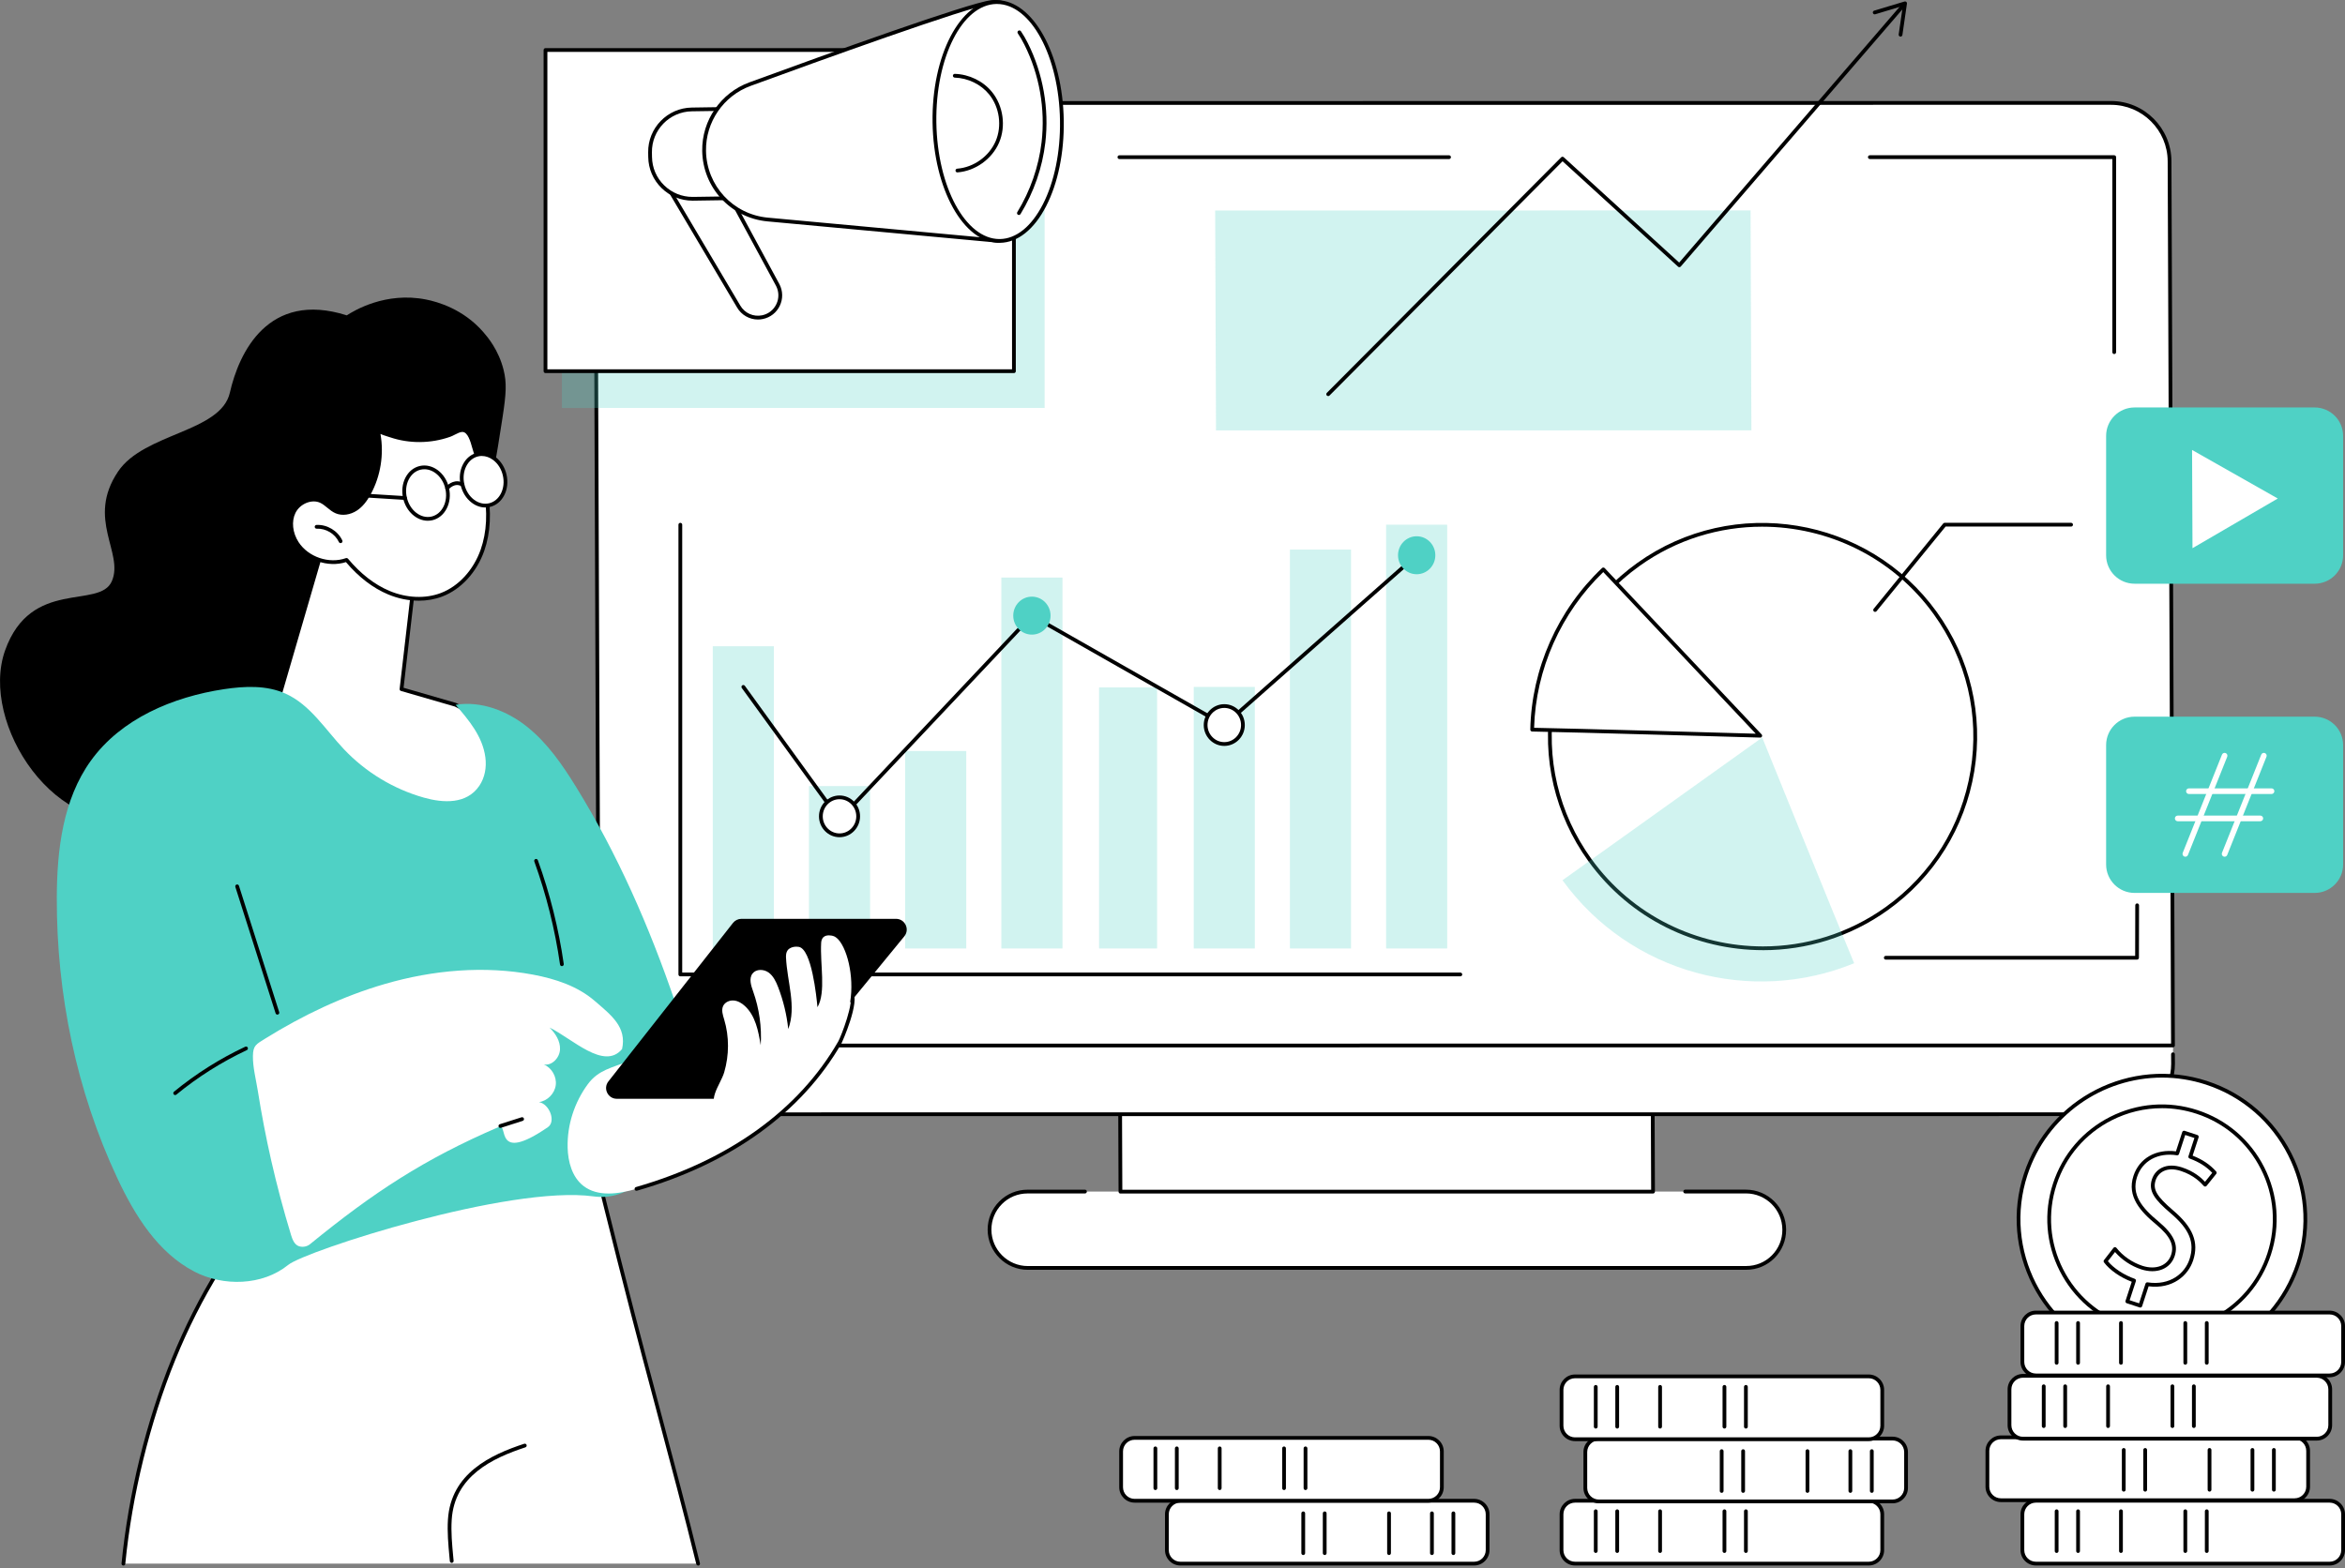 <svg fill="none" height="418" viewBox="0 0 625 418" width="625" xmlns="http://www.w3.org/2000/svg" xmlns:xlink="http://www.w3.org/1999/xlink"><rect x="0" y="0" width="625" height="418" fill="#808080" stroke="none"/><clipPath id="a"><path d="m0 0h625v417.335h-625z"/></clipPath><g clip-path="url(#a)"><path d="m284.155 317.652h-10.298c-5.613 0-10.143 4.554-10.123 10.177.021 5.618 4.59 10.178 10.198 10.178l191.488-.01c5.613 0 10.142-4.555 10.122-10.178-.02-5.618-4.589-10.177-10.197-10.177h-11.191l-170.004.01z" fill="#fff"/><path d="m273.937 338.508c-5.879 0-10.679-4.79-10.705-10.674-.01-2.854 1.089-5.538 3.1-7.559 2.007-2.012 4.68-3.125 7.524-3.125h15.314c.276 0 .502.225.502.501s-.226.502-.502.502h-15.314c-2.578 0-4.996 1.003-6.811 2.829-1.821 1.826-2.819 4.259-2.809 6.847.02 5.337 4.374 9.676 9.701 9.676l191.487-.01c2.579 0 4.996-1.003 6.812-2.829 1.821-1.826 2.819-4.259 2.809-6.847-.02-5.337-4.369-9.676-9.696-9.676h-16.207c-.276 0-.501-.226-.501-.502s.225-.501.501-.501h16.207c5.879 0 10.679 4.79 10.699 10.674.011 2.854-1.088 5.538-3.099 7.559-2.007 2.011-4.675 3.125-7.525 3.125z" fill="#000"/><path d="m440.42 276.966.16 40.706-141.954.005-.155-40.706z" fill="#fff"/><path d="m298.626 318.178c-.276 0-.502-.225-.502-.501l-.155-40.706c0-.135.05-.26.145-.356.096-.095.221-.145.356-.145h141.95c.275-.005.501.216.501.491l.156 40.706c0 .135-.05.26-.146.356-.095.095-.22.145-.356.145h-141.949zm.346-40.705.155 39.702h140.946l-.155-39.707h-140.946z" fill="#000"/><path d="m161.899 291.086c1.47 1.927 3.752 5.954 11.126 5.954l392.847-.02c7.374 0 13.328-6.004 13.303-13.407l-.02-4.916-419.553.02s-.983 8.056 2.297 12.364z" fill="#fff"/><path d="m173.025 297.542c-7.64 0-13.875-6.24-13.905-13.905 0-.275.221-.501.502-.501.276 0 .501.226.501.501.025 7.118 5.814 12.907 12.902 12.907l392.847-.02c3.421 0 6.636-1.335 9.054-3.762 2.428-2.438 3.762-5.689 3.747-9.145l-.02-2.568c0-.276.22-.502.496-.507.276 0 .502.221.502.497l.02 2.573c.015 3.727-1.42 7.228-4.038 9.857-2.603 2.613-6.074 4.053-9.761 4.053z" fill="#000"/><path d="m579.154 278.702-419.552.02-.913-235.719c-.036-8.588 6.887-15.545 15.459-15.545l388.513-.02c8.573 0 15.55 6.957 15.58 15.545z" fill="#fff"/><path d="m159.596 279.223c-.276 0-.501-.225-.501-.501l-.913-235.719c-.015-4.289 1.635-8.327 4.66-11.356 3.014-3.025 7.027-4.69 11.306-4.695l388.513-.02c8.833 0 16.046 7.198 16.082 16.046l.912 235.72c0 .135-.05.261-.145.356s-.221.145-.356.145l-419.553.02zm403.065-251.284-388.513.02c-4.008 0-7.77 1.56-10.594 4.399-2.829 2.844-4.379 6.621-4.364 10.644l.908 235.217 418.549-.02-.908-235.213c-.03-8.296-6.796-15.043-15.078-15.043z" fill="#000"/><path d="m563.494 94.382c-.276 0-.502-.226-.502-.502v-51.485h-64.637c-.276 0-.501-.226-.501-.502s.225-.502.501-.502h65.139c.275 0 .501.226.501.502v51.986c0 .276-.226.502-.501.502z" fill="#000"/><path d="m386.206 42.401h-87.856c-.276 0-.501-.226-.501-.502 0-.276.225-.502.501-.502h87.856c.276 0 .502.226.502.502 0 .276-.226.502-.502.502z" fill="#000"/><path d="m173.019 59.455c-.276 0-.501-.226-.501-.502v-17.055c0-.276.225-.502.501-.502h37.42c.276 0 .502.226.502.502 0 .276-.226.502-.502.502h-36.918v16.553c0 .276-.226.502-.502.502z" fill="#000"/><path d="m466.793 114.722-142.696.01-.226-58.617 142.697-.01z" fill="#4fd1c5" fill-opacity=".26"/><path d="m353.992 105.583c-.125 0-.256-.05-.356-.145-.196-.196-.196-.512 0-.708l62.455-62.796c.19-.191.496-.196.692-.015l30.758 28.08 59.375-68.911c.181-.211.497-.236.708-.05.21.181.235.497.055.707l-59.711 69.302c-.09.1-.216.166-.351.175-.136.01-.266-.04-.366-.13l-30.789-28.105-62.114 62.455c-.1.1-.225.15-.356.15z" fill="#000"/><path d="m506.47 9.751c-.276-.04-.462-.296-.426-.567l1.103-7.594-7.348 2.212c-.266.08-.547-.07-.627-.336-.081-.266.075-.547.336-.627l8.101-2.438c.165-.05.341-.01.471.1s.196.281.171.451l-1.214 8.377c-.015.095-.055.186-.116.256-.11.125-.276.196-.451.171z" fill="#000"/><path d="m278.421 23.134h-128.661v85.624h128.661z" fill="#4fd1c5" fill-opacity=".26"/><path d="m270.235 13.332h-124.849v85.624h124.849z" fill="#fff"/><path d="m270.235 99.453h-124.85c-.275 0-.501-.226-.501-.502v-85.619c0-.276.226-.502.501-.502h124.85c.276 0 .502.226.502.502v85.624c0 .276-.226.502-.502.502zm-124.348-1.003h123.846v-84.616h-123.846v84.621z" fill="#000"/><path d="m196.871 81.706-19.508-32.9c-1.896-3.28-.281-7.474 3.331-8.638l1.444-.467c2.774-.893 5.784.356 7.108 2.949l18.063 33.362c1.786 3.491-.236 7.725-4.078 8.527-2.513.527-5.076-.622-6.36-2.844z" fill="#fff"/><path d="m202.012 85.178c-2.268 0-4.404-1.199-5.573-3.22l-19.508-32.895c-.983-1.7-1.143-3.722-.436-5.548.702-1.826 2.177-3.22 4.043-3.817l1.445-.467c3.019-.968 6.265.376 7.709 3.2l18.058 33.352c.928 1.816.958 3.897.085 5.728-.872 1.831-2.513 3.115-4.499 3.531-.442.09-.888.136-1.324.136zm-18.043-45.26c-.557 0-1.124.085-1.675.266l-1.445.467c-1.575.507-2.819 1.68-3.416 3.225s-.461 3.25.366 4.68l19.503 32.895c1.178 2.037 3.516 3.085 5.823 2.603 1.676-.351 3.06-1.435 3.797-2.98.738-1.545.713-3.305-.065-4.83l-18.058-33.352c-.958-1.871-2.844-2.975-4.835-2.975z" fill="#000"/><path d="m184.382 29.181 9.278-.138.354 23.819-9.279.138c-6.234.092-11.37-4.893-11.462-11.127l-.019-1.229c-.092-6.234 4.894-11.37 11.128-11.462z" fill="#fff"/><path d="m184.561 53.491c-3.085 0-5.994-1.179-8.211-3.331-2.262-2.197-3.532-5.136-3.577-8.287l-.02-1.229c-.095-6.506 5.117-11.873 11.617-11.973l9.28-.14c.256-.01.507.216.507.492l.356 23.816c0 .276-.216.507-.497.512l-9.279.141c-.061 0-.121 0-.181 0zm8.603-23.947-8.779.13c-5.949.09-10.719 5.001-10.629 10.955l.021 1.229c.04 2.884 1.203 5.578 3.275 7.584 2.032 1.971 4.69 3.05 7.514 3.05h.166l8.778-.131-.341-22.813z" fill="#000"/><path d="m274.484 10.463s-2.102-10.9-10.333-9.897c-6.009.732-44.111 14.486-64.246 21.855-7.449 2.729-12.354 9.867-12.239 17.797.141 9.53 7.444 17.421 16.939 18.299l61.286 5.663s6.476-.908 9.426-10.9c2.949-9.997-.833-42.817-.833-42.817z" fill="#fff"/><path d="m265.886 64.682s-.03 0-.045 0l-61.286-5.663c-9.771-.903-17.245-8.984-17.396-18.79-.12-8.136 4.931-15.48 12.571-18.273 21.473-7.86 58.381-21.153 64.36-21.885 8.583-1.053 10.865 10.183 10.885 10.298 0 .01 0 .025.005.04.156 1.344 3.757 33.036.813 43.018-3.005 10.188-9.561 11.221-9.837 11.256-.025 0-.045 0-.07 0zm-.682-63.679c-.321 0-.652.02-.993.06-6.1.747-46.885 15.515-64.135 21.83-7.238 2.648-12.024 9.611-11.908 17.32.14 9.295 7.223 16.954 16.482 17.807l61.221 5.658c.642-.115 6.255-1.364 8.964-10.539 2.854-9.686-.737-41.643-.848-42.601-.12-.607-2.016-9.536-8.778-9.536z" fill="#000"/><path d="m266.504 64.24c9.376-.139 16.766-14.504 16.505-32.085s-8.073-31.721-17.45-31.581c-9.376.139-16.766 14.504-16.505 32.085s8.074 31.721 17.45 31.581z" fill="#fff"/><path d="m266.373 64.727c-9.576 0-17.556-14.336-17.822-32.078-.266-17.827 7.363-32.449 16.999-32.594h.146c9.575 0 17.556 14.336 17.822 32.078.125 8.582-1.54 16.688-4.695 22.823-3.206 6.235-7.58 9.706-12.305 9.776-.045 0-.095 0-.145 0zm-.672-63.669c-.046 0-.086 0-.131 0-9.084.135-16.267 14.301-16.011 31.576.256 17.195 7.785 31.09 16.814 31.09h.13c4.344-.065 8.402-3.341 11.432-9.229 3.08-5.989 4.705-13.925 4.579-22.346-.255-17.195-7.785-31.09-16.813-31.09z" fill="#000"/><path d="m255.167 45.962c-.261 0-.482-.201-.502-.462-.02-.276.186-.517.462-.537 4.389-.341 8.502-3.285 10.237-7.333 1.736-4.048 1.034-9.059-1.745-12.475-2.182-2.679-5.603-4.344-9.165-4.464-.275-.01-.491-.241-.486-.517.01-.276.251-.497.517-.487 3.842.125 7.549 1.931 9.906 4.83 3.01 3.697 3.767 9.124 1.891 13.503s-6.33 7.569-11.085 7.935c-.015 0-.025 0-.04 0z" fill="#000"/><path d="m271.559 57.313c-.09 0-.18-.025-.261-.075-.235-.145-.311-.451-.165-.687 3.471-5.673 5.708-12.124 6.476-18.66 1.033-8.818-.592-18.043-4.58-25.973-.562-1.124-1.154-2.142-1.756-3.025-.155-.231-.095-.542.131-.697.23-.155.541-.095.697.13.637.933 1.234 1.961 1.826 3.14 4.073 8.106 5.733 17.531 4.68 26.54-.783 6.676-3.07 13.272-6.616 19.066-.096.155-.261.241-.427.241z" fill="#000"/><path d="m389.221 260.273h-207.895c-.276 0-.502-.226-.502-.502v-119.893c0-.276.226-.502.502-.502s.501.226.501.502v119.392h207.394c.276 0 .502.225.502.501s-.226.502-.502.502z" fill="#000"/><g fill="#4fd1c5" fill-opacity=".26"><path d="m206.256 172.276h-16.287v80.563h16.287z"/><path d="m231.893 209.556h-16.288v43.288h16.288z"/><path d="m257.529 200.201h-16.287v52.638h16.287z"/><path d="m283.172 153.968h-16.287v98.871h16.287z"/><path d="m308.397 183.251h-15.464v69.593h15.464z"/><path d="m334.446 183.121h-16.287v69.723h16.287z"/><path d="m360.083 146.509h-16.287v106.33h16.287z"/><path d="m385.72 139.877h-16.287v112.962h16.287z"/></g><path d="m223.752 218.981s-.02 0-.03 0c-.151-.01-.286-.085-.377-.206l-25.637-35.363c-.16-.226-.11-.537.111-.702.225-.161.536-.11.702.11l25.281 34.872 50.858-53.923c.16-.17.411-.205.612-.09l50.963 28.988 51.008-45.029c.206-.181.527-.166.707.045.186.206.166.527-.045.707l-51.274 45.265c-.161.14-.396.165-.582.06l-50.933-28.973-51.003 54.078c-.095.101-.226.156-.366.156z" fill="#000"/><path d="m275.026 169.177c2.745 0 4.971-2.266 4.971-5.062 0-2.795-2.226-5.061-4.971-5.061-2.746 0-4.971 2.266-4.971 5.061 0 2.796 2.225 5.062 4.971 5.062z" fill="#4fd1c5"/><path d="m326.3 198.345c2.745 0 4.971-2.266 4.971-5.062 0-2.795-2.226-5.061-4.971-5.061s-4.971 2.266-4.971 5.061c0 2.796 2.226 5.062 4.971 5.062z" fill="#fff"/><path d="m326.3 198.846c-3.02 0-5.473-2.498-5.473-5.562 0-3.065 2.453-5.563 5.473-5.563 3.019 0 5.472 2.498 5.472 5.563 0 3.064-2.453 5.562-5.472 5.562zm0-10.127c-2.463 0-4.47 2.046-4.47 4.559 0 2.514 2.007 4.56 4.47 4.56s4.469-2.046 4.469-4.56c0-2.513-2.006-4.559-4.469-4.559z" fill="#000"/><path d="m377.579 153.08c2.746 0 4.971-2.266 4.971-5.061 0-2.796-2.225-5.061-4.971-5.061-2.745 0-4.971 2.265-4.971 5.061 0 2.795 2.226 5.061 4.971 5.061z" fill="#4fd1c5"/><path d="m223.752 222.682c2.746 0 4.971-2.266 4.971-5.061s-2.225-5.061-4.971-5.061c-2.745 0-4.971 2.266-4.971 5.061s2.226 5.061 4.971 5.061z" fill="#fff"/><path d="m223.752 223.184c-3.02 0-5.473-2.498-5.473-5.563 0-3.064 2.453-5.562 5.473-5.562 3.019 0 5.472 2.498 5.472 5.562 0 3.065-2.453 5.563-5.472 5.563zm0-10.127c-2.463 0-4.469 2.046-4.469 4.559s2.006 4.56 4.469 4.56 4.469-2.047 4.469-4.56-2.006-4.559-4.469-4.559z" fill="#000"/><path d="m616.915 108.623h-47.999c-4.188 0-7.584 3.395-7.584 7.584v31.817c0 4.188 3.396 7.584 7.584 7.584h47.999c4.189 0 7.584-3.396 7.584-7.584v-31.817c0-4.189-3.395-7.584-7.584-7.584z" fill="#4fd1c5"/><path d="m607.083 132.895-22.843-12.946.111 26.189z" fill="#fff"/><path d="m569.573 255.818h-66.964c-.276 0-.502-.225-.502-.501s.226-.502.502-.502h66.463l.03-13.478c0-.276.226-.502.501-.502.276 0 .502.226.502.502l-.03 13.98c0 .276-.226.501-.502.501z" fill="#000"/><path d="m616.915 191.051h-47.999c-4.188 0-7.584 3.396-7.584 7.585v31.816c0 4.189 3.396 7.585 7.584 7.585h47.999c4.189 0 7.584-3.396 7.584-7.585v-31.816c0-4.189-3.395-7.585-7.584-7.585z" fill="#4fd1c5"/><path d="m582.45 228.391c-.096 0-.186-.015-.281-.055-.386-.156-.572-.592-.422-.978l10.464-26.184c.155-.387.592-.572.978-.422.386.156.572.592.421.978l-10.463 26.184c-.115.296-.401.472-.697.472z" fill="#fff"/><path d="m592.914 228.391c-.096 0-.186-.015-.281-.055-.387-.156-.572-.592-.422-.978l10.464-26.184c.155-.387.592-.572.978-.422.386.156.572.592.421.978l-10.463 26.184c-.116.296-.401.472-.697.472z" fill="#fff"/><path d="m605.418 211.667h-22.02c-.416 0-.752-.336-.752-.752s.336-.752.752-.752h22.02c.417 0 .753.336.753.752s-.336.752-.753.752z" fill="#fff"/><path d="m602.434 218.926h-22.02c-.417 0-.753-.336-.753-.753 0-.416.336-.752.753-.752h22.02c.416 0 .752.336.752.752 0 .417-.336.753-.752.753z" fill="#fff"/><path d="m526.083 202.615c3.455-30.993-18.966-58.929-50.077-62.397-31.112-3.468-59.133 18.846-62.588 49.839-3.454 30.993 18.966 58.929 50.078 62.397 31.111 3.468 59.133-18.846 62.587-49.839z" fill="#fff"/><path d="m469.889 253.295c-17.822 0-35.398-8.251-46.564-23.746-8.909-12.364-12.455-27.438-9.992-42.451 2.468-15.018 10.659-28.175 23.069-37.043 25.607-18.304 61.401-12.43 79.8 13.097 8.909 12.364 12.455 27.438 9.992 42.451-2.468 15.018-10.659 28.175-23.069 37.043-10.062 7.193-21.699 10.654-33.236 10.654zm-.251-112.891c-11.336 0-22.768 3.396-32.654 10.468-12.189 8.713-20.24 21.64-22.663 36.392-2.423 14.747 1.064 29.555 9.817 41.698 10.97 15.224 28.24 23.33 45.746 23.335 11.336 0 22.768-3.396 32.654-10.468 12.189-8.713 20.24-21.64 22.663-36.392 2.423-14.747-1.063-29.554-9.816-41.698-10.971-15.224-28.241-23.335-45.747-23.335z" fill="#000"/><path d="m494.177 256.782c-27.292 11.19-59.701 2.748-77.734-22.126l53.231-38.052s20.32 50.211 24.503 60.178z" fill="#4fd1c5" fill-opacity=".26"/><path d="m408.357 194.508c.331-16.398 7.369-31.732 18.966-42.712 10.263 10.855 41.824 44.332 41.824 44.332s-50.677-1.46-60.79-1.62z" fill="#fff"/><path d="m469.147 196.629s-.01 0-.015 0c-.507-.015-50.788-1.459-60.78-1.62-.135 0-.261-.055-.351-.155-.09-.096-.145-.226-.14-.357.326-16.176 7.298-31.872 19.121-43.067.095-.091.231-.146.356-.136.135 0 .261.06.351.156 10.148 10.734 41.508 44 41.824 44.332.14.145.176.366.09.551-.08.181-.261.296-.456.296zm-60.273-2.613c10.092.18 51.45 1.359 59.079 1.575-4.996-5.297-31.125-33.016-40.645-43.088-11.286 10.87-17.983 25.943-18.434 41.508z" fill="#000"/><path d="m499.765 163.117c-.11 0-.226-.035-.316-.115-.216-.176-.246-.492-.07-.708l18.539-22.737c.095-.116.236-.186.391-.186h33.688c.276 0 .502.226.502.502s-.226.501-.502.501h-33.452l-18.389 22.552c-.1.121-.246.186-.391.186z" fill="#000"/><path d="m112.726 143.68c-11.542-4.354-15.947-2.895-17.883-.943-3.02 3.054-.617 7.92-.923 22.196-.211 9.811-.356 14.682-2.954 17.671-4.168 4.8-11.732 7.905-24.007 5.648-26.364-4.845-4.494 22.412-28.16 29.379-23.666 6.968-44.337-24.834-37.45-44.221 6.892-19.382 25.166-10.905 28.461-18.474 3.296-7.575-6.892-16.508 1.65-29.229 6.927-10.323 27.413-10.448 29.81-21.047 2.398-10.599 10.188-27.258 31.155-20.596 1.951-1.259 10.358-6.365 21.142-4.218 2.99.597 9.867 2.488 15.249 8.678 1.149 1.319 4.083 4.775 5.407 10.102.848 3.411.703 6.255-.271 12.561-1.825 11.827-2.733 17.741-4.685 20.851-1.419 2.268-5.843 8.442-16.537 11.628z" fill="#000"/><path d="m186.07 416.833-27.583-107.333-93.103 18.514c-21.133 27.313-29.509 60.589-32.479 88.819z" fill="#fff"/><path d="m186.065 417.335c-.225 0-.431-.155-.486-.381-2.96-12.184-6.997-27.338-10.895-41.989-2.347-8.814-4.565-17.135-6.446-24.429-2.217-8.597-4.83-18.795-7.418-29.248-.602-2.438-1.204-4.876-1.796-7.314-.095-.386-.166-.797-.246-1.229-.15-.827-.301-1.68-.607-2.337-.045-.1-.095-.206-.135-.286-.045.01-.096.02-.146.035-.095.02-.205.05-.341.075l-2.026.417c-4.956 1.018-9.912 2.021-14.873 3.024-9.565 1.927-19.292 3.858-28.702 5.724-10.092 2.001-20.525 4.073-30.778 6.144-4.956 1.004-9.917 2.012-14.868 3.03-1.309.271-2.413 2.092-3.296 3.556-.251.417-.492.813-.727 1.159-1.234 1.821-2.443 3.692-3.597 5.558-4.55 7.374-8.557 15.299-11.913 23.55-6.822 16.759-11.572 36.116-13.378 54.505-.025.276-.271.481-.547.451-.276-.025-.477-.271-.452-.547 1.811-18.484 6.586-37.936 13.448-54.78 3.381-8.301 7.414-16.277 11.988-23.696 1.159-1.881 2.378-3.767 3.617-5.598.221-.321.451-.707.697-1.113.988-1.63 2.217-3.657 3.953-4.018 4.956-1.023 9.912-2.032 14.873-3.03 10.258-2.071 20.691-4.138 30.784-6.144 9.41-1.866 19.136-3.798 28.697-5.724 4.955-.998 9.911-2.006 14.867-3.019l2.027-.417c.12-.025.225-.05.311-.07.867-.201 1.058.03 1.419.808.356.772.522 1.69.682 2.583.076.416.146.808.231 1.169.592 2.437 1.189 4.875 1.796 7.313 2.583 10.449 5.201 20.646 7.419 29.239 1.881 7.288 4.093 15.61 6.44 24.423 3.903 14.662 7.941 29.82 10.905 42.014.065.271-.1.542-.371.607-.04.01-.08.015-.121.015z" fill="#000"/><path d="m120.396 416.638c-.256 0-.477-.196-.502-.456l-.105-1.129c-.301-3.261-.617-6.626-.401-9.972.782-12.259 11.276-17.235 20.33-20.2.265-.085.546.056.632.321.085.261-.056.547-.321.632-8.753 2.865-18.896 7.65-19.638 19.307-.211 3.266.1 6.596.401 9.817l.105 1.128c.025.276-.18.522-.456.547-.015 0-.03 0-.045 0z" fill="#000"/><path d="m87.716 140.098-13.784 47.327s26.314 32.433 46.142 31.154c19.829-1.279 16.137-23.726 1.36-30.693l-14.421-4.178 4.303-37.099-23.595-6.511z" fill="#fff"/><path d="m118.906 219.116c-19.678 0-44.307-30.071-45.365-31.375-.105-.126-.141-.296-.09-.457l13.784-47.326c.075-.266.351-.417.617-.341l23.596 6.51c.241.066.391.296.366.542l-4.254 36.677 14.015 4.058c.025.005.05.016.076.031 8.442 3.982 13.869 13.327 12.354 21.273-1.164 6.099-6.225 9.881-13.894 10.373-.397.025-.798.04-1.199.04zm-44.417-31.807c2.272 2.734 27.021 31.967 45.555 30.769 7.284-.472 11.888-3.868 12.972-9.561 1.429-7.509-3.732-16.357-11.763-20.159l-14.386-4.164c-.236-.07-.386-.296-.356-.542l4.254-36.672-22.708-6.265-13.573 46.599z" fill="#000"/><path d="m129.394 130.291c.998 5.448 1.023 11.181-.813 16.403-1.841 5.222-5.713 9.876-10.884 11.853-4.485 1.715-9.616 1.304-14.045-.547-4.43-1.851-8.202-5.046-11.281-8.733-4.73 1.681-10.494-.281-13.217-4.494-1.57-2.433-2.127-5.668-.843-8.267 1.284-2.598 4.66-4.148 7.278-2.909 1.495.707 2.553 2.142 4.073 2.784 1.695.717 3.717.291 5.247-.732 1.525-1.029 2.623-2.579 3.501-4.199 2.754-5.096 3.576-11.211 2.262-16.854.125.532 2.96 1.339 3.461 1.51 1.269.431 2.578.747 3.903.953 2.613.406 5.297.376 7.9-.075 1.324-.231 2.623-.567 3.892-1.018 1.004-.357 2.308-1.305 3.376-1.32 2.237-.025 2.904 4.053 3.441 5.628 1.124 3.276 2.117 6.601 2.744 10.012z" fill="#fff"/><path d="m111.597 160.132c-2.694 0-5.488-.557-8.141-1.67-4.048-1.691-7.83-4.585-11.251-8.613-4.851 1.54-10.709-.527-13.473-4.805-1.816-2.814-2.152-6.17-.868-8.758 1.475-2.98 5.187-4.444 7.945-3.145.772.366 1.425.903 2.057 1.424.657.542 1.274 1.049 1.996 1.355 1.419.596 3.245.336 4.77-.688 1.249-.837 2.307-2.116 3.341-4.017 2.689-4.976 3.497-10.991 2.218-16.503-.061-.271.105-.542.376-.602.241-.055.486.075.577.301.16.16.792.481 2.814 1.113.15.05.27.086.346.111 1.229.416 2.513.727 3.822.933 2.563.396 5.166.371 7.74-.071 1.304-.225 2.583-.561 3.807-.993.321-.115.692-.301 1.083-.501.808-.412 1.646-.838 2.458-.848h.025c2.212 0 3.05 2.995 3.602 4.981.105.381.2.722.291.988 1.339 3.908 2.217 7.113 2.759 10.082 1.143 6.235.862 11.838-.833 16.659-2.012 5.703-6.19 10.247-11.181 12.153-1.951.748-4.083 1.114-6.275 1.114zm-19.227-11.366c.145 0 .286.065.386.18 3.371 4.038 7.103 6.927 11.085 8.593 4.58 1.916 9.566 2.112 13.674.541 4.72-1.805 8.678-6.124 10.594-11.551 1.64-4.655 1.906-10.083.792-16.147-.536-2.919-1.399-6.08-2.723-9.942-.096-.281-.196-.642-.311-1.043-.472-1.691-1.189-4.249-2.639-4.249h-.015c-.577.005-1.309.376-2.011.737-.422.216-.818.417-1.204.552-1.279.452-2.613.803-3.973 1.039-2.678.466-5.392.491-8.066.075-1.364-.211-2.703-.537-3.987-.973-.071-.025-.181-.061-.326-.101-.989-.306-1.716-.561-2.243-.787.963 5.407.051 11.176-2.558 16.001-1.109 2.052-2.272 3.441-3.662 4.374-1.801 1.209-3.993 1.51-5.718.778-.858-.362-1.565-.943-2.247-1.505-.612-.502-1.189-.978-1.851-1.289-2.247-1.064-5.397.215-6.616 2.678-1.109 2.242-.787 5.292.813 7.77 2.588 4.003 8.136 5.889 12.625 4.294.055-.02.11-.03.166-.03z" fill="#000"/><path d="m90.786 144.793c-.191 0-.371-.105-.457-.291-1.043-2.217-3.481-3.677-5.924-3.561-.271.01-.512-.201-.527-.477-.015-.276.201-.512.476-.527 2.844-.145 5.673 1.56 6.882 4.134.115.25.01.551-.241.667-.07.03-.14.045-.211.045z" fill="#000"/><path d="m114.025 138.824c-2.959 0-5.763-2.443-6.576-5.954-.441-1.916-.236-3.862.582-5.487.837-1.656 2.202-2.774 3.852-3.156 3.366-.777 6.857 1.831 7.78 5.814.923 3.988-1.068 7.865-4.434 8.643-.401.095-.803.135-1.204.135zm-.928-13.729c-.326 0-.657.035-.983.111-1.354.311-2.483 1.249-3.18 2.628-.713 1.415-.893 3.12-.502 4.805.798 3.446 3.747 5.719 6.576 5.067 2.829-.658 4.484-3.993 3.687-7.439-.707-3.05-3.095-5.177-5.593-5.177z" fill="#000"/><path d="m134.505 126.61c.863 3.722-.958 7.323-4.058 8.041-3.105.717-6.315-1.716-7.178-5.443-.863-3.722.958-7.323 4.058-8.041 3.105-.717 6.315 1.716 7.178 5.443z" fill="#fff"/><path d="m129.339 135.283c-1.259 0-2.513-.437-3.627-1.285-1.449-1.098-2.493-2.758-2.934-4.669-.442-1.917-.236-3.863.587-5.488.832-1.655 2.202-2.774 3.852-3.155s3.371.025 4.846 1.144c1.449 1.098 2.493 2.758 2.934 4.669.441 1.917.236 3.863-.582 5.488-.838 1.655-2.202 2.774-3.852 3.155-.402.095-.813.141-1.219.141zm-.908-13.734c-.331 0-.662.035-.988.115-1.355.311-2.483 1.249-3.18 2.633-.713 1.415-.893 3.12-.502 4.806.391 1.685 1.299 3.14 2.563 4.098 1.234.938 2.659 1.279 4.013.968s2.483-1.249 3.18-2.628c.712-1.415.893-3.12.502-4.806-.391-1.685-1.299-3.14-2.563-4.098-.938-.712-1.987-1.078-3.025-1.078z" fill="#000"/><path d="m119.176 130.658c-.11 0-.225-.041-.321-.116-.215-.175-.246-.491-.065-.707.742-.898 2.684-2.272 4.735-1.058.241.14.316.446.176.687-.141.24-.447.316-.687.175-1.836-1.083-3.386.758-3.452.833-.1.12-.24.181-.386.181z" fill="#000"/><path d="m107.935 133.261s-.02 0-.03 0l-14.531-.898c-.276-.015-.486-.255-.471-.531.015-.276.261-.487.532-.472l14.531.898c.276.015.487.256.472.532-.015.266-.236.471-.502.471z" fill="#000"/><path d="m51.746 338.954c-9.701-5.056-15.831-14.973-20.476-24.874-10.915-23.28-16.212-49.077-16.132-74.79.04-12.75 1.625-26.163 9.079-36.506 8.066-11.196 21.855-17.01 35.499-19.066 5.498-.828 11.331-1.089 16.398 1.193 6.586 2.97 10.594 9.576 15.555 14.823 5.768 6.104 13.213 10.614 21.299 12.896 5.161 1.46 11.396 1.816 14.767-3.13 1.51-2.217 1.976-4.961 1.625-7.619-.742-5.578-4.389-9.882-7.93-13.995 6.791-1.099 13.784 1.615 19.146 5.929s9.335 10.092 12.951 15.946c11.051 17.897 19.543 37.294 26.345 57.198 2.402 7.042 4.63 14.401 3.862 21.805-.868 8.371-2.423 16.367-8.602 22.08-2.002 1.851-3.903 3.507-5.563 4.896-3.155 2.649-7.284 3.757-11.367 3.195-22.456-3.09-76.765 14.517-81.365 18.244-6.917 5.613-17.366 5.808-25.1 1.78z" fill="#4fd1c5"/><path d="m73.931 270.475c-.211 0-.411-.135-.476-.351l-10.729-33.688c-.085-.266.06-.547.326-.632.266-.085.547.06.632.326l10.729 33.688c.085.266-.06.547-.326.632-.05.015-.1.025-.15.025z" fill="#000"/><path d="m149.759 257.554c-.246 0-.461-.181-.497-.431-1.339-9.345-3.651-18.59-6.856-27.473-.096-.261.04-.547.3-.642.261-.096.547.04.643.301 3.23 8.948 5.557 18.258 6.907 27.668.04.276-.151.527-.427.567-.025 0-.05.005-.07.005z" fill="#000"/><path d="m77.559 329.198c.376 1.229.913 2.624 2.137 3.025.968.316 2.137.1 2.924-.542 16.899-13.789 30.372-22.667 50.386-31.28 2.544-1.093-1.474 10.017 13.002.095 2.282-1.565.376-6.235-2.358-6.691 2.258-.316 4.184-2.272 4.475-4.535.286-2.262-1.089-4.634-3.195-5.507 2.187.411 4.223-1.771 4.328-3.993.106-2.222-1.208-4.284-2.794-5.844 6.055 2.94 14.537 11.502 19.337 5.729 1.284-5.849-2.804-8.964-7.343-12.871-4.54-3.908-10.454-5.844-16.337-6.953-13.087-2.463-26.716-1.239-39.507 2.468-11.256 3.261-21.97 8.387-31.907 14.562-2.443 1.52-3.26 1.846-3.296 4.665-.04 3.019.843 6.345 1.314 9.33.983 6.204 2.172 12.379 3.561 18.504 1.52 6.671 3.28 13.292 5.277 19.838z" fill="#fff"/><path d="m133.362 300.677c-.21 0-.411-.135-.476-.351-.086-.266.06-.547.326-.632l5.788-1.846c.261-.085.547.06.632.326.086.266-.06.547-.326.632l-5.788 1.846c-.05.015-.101.025-.151.025z" fill="#000"/><path d="m46.685 291.924c-.145 0-.291-.06-.386-.186-.176-.216-.145-.532.07-.707 5.804-4.765 12.199-8.803 18.996-11.998.251-.116.547-.011.667.24.115.251.01.552-.241.667-6.721 3.161-13.042 7.148-18.785 11.863-.095.076-.206.116-.316.116z" fill="#000"/><path d="m151.284 305.873c.09 3.818 1.184 7.911 4.193 10.253 3.878 3.02 9.43 2.162 14.15.803 22.407-6.446 42.617-18.871 54.234-39.085.482-.833 4.745-11.056 3-13.358-1.646-2.172-5.719 1.951-8.382 2.513-11.537 2.423-22.924 5.568-34.069 9.415-5.729 1.976-11.397 4.133-16.985 6.476-4.273 1.79-7.91 2.272-10.764 6.144-3.551 4.821-5.518 10.84-5.372 16.834z" fill="#fff"/><path d="m169.633 317.435c-.216 0-.417-.145-.482-.361-.075-.266.075-.541.341-.622 24.77-7.122 43.424-20.56 53.938-38.849.682-1.189 4.494-10.875 3.035-12.806-.166-.221-.126-.537.095-.702.221-.166.537-.126.702.095 2.107 2.784-2.904 13.809-2.964 13.915-10.644 18.524-29.5 32.117-54.53 39.315-.045.015-.095.02-.14.02z" fill="#000"/><path d="m238.803 244.943h-41.191c-.878 0-1.706.402-2.253 1.094l-33.206 42.25c-1.475 1.876-.14 4.63 2.252 4.63h39.768c.857 0 1.67-.386 2.212-1.048l34.631-42.251c1.529-1.866.2-4.675-2.213-4.675z" fill="#000"/><path d="m221.975 249.488c-.281-.07-1.655-.406-2.473.311-.541.477-.627 1.219-.642 1.545-.326 5.718 1.335 13.147-.983 17.16-.261-2.804-1.55-15.565-5.011-16.092-1.851-.281-2.784.728-2.784.728-.647.702-.607 1.71-.592 2.111.286 6.421 2.854 13.057.597 19.077-.401-3.828-1.314-7.6-2.698-11.186-.567-1.47-1.275-2.98-2.554-3.898s-3.305-.968-4.268.281c-1.019 1.324-.392 3.22.17 4.796 1.625 4.569 2.313 9.47 2.012 14.315-.622-3.782-1.4-7.86-4.224-10.458-.827-.763-1.846-1.375-2.964-1.465-1.119-.09-2.333.437-2.819 1.45-.532 1.113-.091 2.423.266 3.606 1.374 4.56 1.344 9.521.01 14.085-1.004 3.426-5.292 8.036-.753 10.71 1.56.918 3.481.988 5.272.732 5.056-.727 9.45-3.777 13.403-7.012 4.033-3.306 7.865-6.933 10.81-11.236 1.855-2.714 4.735-7.715 5.121-14.562.401-7.143-2.152-14.331-4.891-15.003z" fill="#fff"/><path d="m603.237 352.006c14.925-14.925 14.925-39.123 0-54.047-14.925-14.925-39.123-14.925-54.047 0-14.925 14.925-14.925 39.122 0 54.047s39.122 14.925 54.047 0z" fill="#fff"/><path d="m576.184 363.709c-3.973 0-8.011-.617-11.988-1.917-20.295-6.626-31.421-28.531-24.795-48.826s28.527-31.42 48.827-24.794c20.294 6.626 31.42 28.531 24.794 48.826-5.327 16.317-20.536 26.706-36.838 26.706zm.055-76.445c-15.881 0-30.693 10.117-35.885 26.018-6.455 19.773 4.379 41.107 24.153 47.562 19.768 6.456 41.106-4.379 47.562-24.152 6.455-19.773-4.379-41.106-24.152-47.562-3.873-1.264-7.81-1.866-11.678-1.866z" fill="#000"/><path d="m576.213 355.031c16.594 0 30.046-13.452 30.046-30.046s-13.452-30.047-30.046-30.047-30.046 13.453-30.046 30.047 13.452 30.046 30.046 30.046z" fill="#fff"/><path d="m576.244 355.552c-3.191 0-6.391-.506-9.511-1.525-7.755-2.533-14.065-7.935-17.757-15.208-3.697-7.279-4.334-15.555-1.8-23.315 2.533-7.755 7.935-14.065 15.208-17.757 7.279-3.697 15.555-4.334 23.315-1.8 7.755 2.533 14.065 7.935 17.757 15.208 3.697 7.279 4.334 15.555 1.8 23.315-2.533 7.755-7.935 14.065-15.208 17.757-4.349 2.207-9.059 3.325-13.799 3.325zm-.061-60.127c-4.584 0-9.139 1.078-13.347 3.215-7.038 3.572-12.26 9.671-14.712 17.175-2.448 7.504-1.831 15.51 1.745 22.547 3.572 7.038 9.671 12.26 17.175 14.712 7.504 2.448 15.51 1.831 22.547-1.745 7.038-3.572 12.26-9.671 14.712-17.175 2.448-7.504 1.831-15.51-1.745-22.547-3.572-7.038-9.671-12.26-17.175-14.712-3.015-.984-6.115-1.475-9.2-1.475z" fill="#000"/><path d="m566.979 346.94 1.811-5.553c-3.17-1.093-6.144-3.16-7.619-5.166l2.523-3.251c1.55 1.967 4.068 3.943 7.143 4.946 3.902 1.274 7.278-.12 8.301-3.25.989-3.025-.546-5.593-4.078-8.568-4.89-4.028-7.529-7.689-5.964-12.47 1.49-4.564 5.864-6.967 11.191-6.139l1.811-5.553 3.406 1.114-1.741 5.332c3.261 1.188 5.227 2.804 6.521 4.258l-2.558 3.18c-.938-1.038-2.799-2.979-6.315-4.128-4.234-1.379-6.652.627-7.369 2.824-.933 2.859.632 4.951 4.77 8.492 4.911 4.159 6.832 7.951 5.237 12.842-1.419 4.343-5.768 7.423-11.737 6.51l-1.866 5.719-3.462-1.129z" fill="#fff"/><path d="m570.44 348.57c-.05 0-.105-.01-.155-.025l-3.461-1.129c-.126-.04-.231-.13-.291-.25-.061-.121-.071-.256-.03-.382l1.66-5.091c-3.03-1.144-5.899-3.14-7.399-5.172-.135-.18-.13-.426.005-.606l2.523-3.251c.096-.12.246-.216.397-.195.155 0 .301.07.396.19 1.705 2.162 4.218 3.903 6.907 4.78 3.571 1.164 6.721-.04 7.669-2.929.858-2.628-.275-4.956-3.922-8.031-4.239-3.496-7.92-7.494-6.12-13.011 1.525-4.68 5.939-7.213 11.322-6.541l1.68-5.152c.04-.125.13-.23.251-.291.12-.06.256-.07.381-.03l3.406 1.114c.261.085.406.371.321.632l-1.59 4.875c2.593 1.009 4.645 2.393 6.27 4.224.16.181.17.456.015.647l-2.558 3.18c-.091.116-.231.181-.377.186-.14.01-.285-.055-.386-.166-.767-.847-2.573-2.839-6.099-3.987-1.786-.582-3.386-.567-4.625.045-1.008.496-1.756 1.369-2.112 2.463-.782 2.397.296 4.253 4.62 7.955 5.357 4.535 6.967 8.537 5.387 13.378-1.324 4.048-5.487 7.704-11.868 6.907l-1.735 5.317c-.071.211-.266.346-.477.346zm-2.829-1.951 2.508.817 1.711-5.241c.075-.236.311-.377.551-.341 6.035.923 9.962-2.433 11.181-6.17 1.455-4.449-.02-8.016-5.086-12.305-4.168-3.566-5.969-5.828-4.921-9.028.441-1.35 1.37-2.433 2.624-3.05 1.479-.733 3.34-.763 5.382-.096 3.27 1.069 5.151 2.799 6.134 3.838l1.921-2.393c-1.56-1.65-3.536-2.899-6.029-3.807-.256-.09-.391-.371-.306-.627l1.585-4.856-2.453-.802-1.655 5.076c-.075.236-.311.376-.552.341-5.061-.787-9.229 1.49-10.634 5.799-1.525 4.67 1.219 8.146 5.809 11.928 3.963 3.341 5.227 6.064 4.233 9.109-1.128 3.451-4.8 4.921-8.933 3.571-2.664-.867-5.172-2.538-6.977-4.619l-1.902 2.447c1.51 1.856 4.329 3.712 7.148 4.69.261.091.397.372.311.633l-1.655 5.076z" fill="#000"/><path d="m620.896 366.658h-78.28c-1.986 0-3.602-1.615-3.602-3.602v-9.56c0-1.987 1.616-3.602 3.602-3.602h78.28c1.987 0 3.602 1.615 3.602 3.602v9.56c0 1.987-1.615 3.602-3.602 3.602z" fill="#fff"/><path d="m620.896 367.159h-78.28c-2.262 0-4.103-1.84-4.103-4.103v-9.56c0-2.263 1.841-4.103 4.103-4.103h78.28c2.263 0 4.103 1.84 4.103 4.103v9.56c0 2.263-1.84 4.103-4.103 4.103zm-78.28-16.758c-1.711 0-3.1 1.389-3.1 3.1v9.56c0 1.711 1.389 3.1 3.1 3.1h78.28c1.711 0 3.1-1.389 3.1-3.1v-9.56c0-1.711-1.389-3.1-3.1-3.1z" fill="#000"/><path d="m548.143 363.804c-.276 0-.501-.226-.501-.502v-10.614c0-.276.225-.501.501-.501s.502.225.502.501v10.614c0 .276-.226.502-.502.502z" fill="#000"/><path d="m553.857 363.804c-.276 0-.502-.226-.502-.502v-10.614c0-.276.226-.501.502-.501s.502.225.502.501v10.614c0 .276-.226.502-.502.502z" fill="#000"/><path d="m565.289 363.804c-.276 0-.502-.226-.502-.502v-10.614c0-.276.226-.501.502-.501s.501.225.501.501v10.614c0 .276-.225.502-.501.502z" fill="#000"/><path d="m582.438 363.804c-.276 0-.501-.226-.501-.502v-10.614c0-.276.225-.501.501-.501s.502.225.502.501v10.614c0 .276-.226.502-.502.502z" fill="#000"/><path d="m588.157 363.804c-.276 0-.502-.226-.502-.502v-10.614c0-.276.226-.501.502-.501s.501.225.501.501v10.614c0 .276-.225.502-.501.502z" fill="#000"/><path d="m620.896 416.833h-78.28c-1.986 0-3.602-1.615-3.602-3.601v-9.561c0-1.986 1.616-3.601 3.602-3.601h78.28c1.987 0 3.602 1.615 3.602 3.601v9.561c0 1.986-1.615 3.601-3.602 3.601z" fill="#fff"/><path d="m620.896 417.335h-78.28c-2.262 0-4.103-1.841-4.103-4.103v-9.561c0-2.262 1.841-4.103 4.103-4.103h78.28c2.263 0 4.103 1.841 4.103 4.103v9.561c0 2.262-1.84 4.103-4.103 4.103zm-78.28-16.763c-1.711 0-3.1 1.389-3.1 3.099v9.561c0 1.711 1.389 3.1 3.1 3.1h78.28c1.711 0 3.1-1.389 3.1-3.1v-9.561c0-1.71-1.389-3.099-3.1-3.099z" fill="#000"/><path d="m548.143 413.984c-.276 0-.501-.225-.501-.501v-10.614c0-.276.225-.502.501-.502s.502.226.502.502v10.614c0 .276-.226.501-.502.501z" fill="#000"/><path d="m553.857 413.984c-.276 0-.502-.225-.502-.501v-10.614c0-.276.226-.502.502-.502s.502.226.502.502v10.614c0 .276-.226.501-.502.501z" fill="#000"/><path d="m565.289 413.984c-.276 0-.502-.225-.502-.501v-10.614c0-.276.226-.502.502-.502s.501.226.501.502v10.614c0 .276-.225.501-.501.501z" fill="#000"/><path d="m582.438 413.984c-.276 0-.501-.225-.501-.501v-10.614c0-.276.225-.502.501-.502s.502.226.502.502v10.614c0 .276-.226.501-.502.501z" fill="#000"/><path d="m588.157 413.984c-.276 0-.502-.225-.502-.501v-10.614c0-.276.226-.502.502-.502s.501.226.501.502v10.614c0 .276-.225.501-.501.501z" fill="#000"/><path d="m533.292 383.166h78.28c1.987 0 3.602 1.615 3.602 3.601v9.561c0 1.986-1.615 3.601-3.602 3.601h-78.28c-1.986 0-3.602-1.615-3.602-3.601v-9.561c0-1.986 1.616-3.601 3.602-3.601z" fill="#fff"/><path d="m611.572 400.431h-78.28c-2.263 0-4.104-1.841-4.104-4.103v-9.561c0-2.262 1.841-4.103 4.104-4.103h78.28c2.262 0 4.103 1.841 4.103 4.103v9.561c0 2.262-1.841 4.103-4.103 4.103zm-78.28-16.764c-1.711 0-3.1 1.39-3.1 3.1v9.561c0 1.71 1.389 3.1 3.1 3.1h78.28c1.711 0 3.1-1.39 3.1-3.1v-9.561c0-1.71-1.389-3.1-3.1-3.1z" fill="#000"/><path d="m606.045 397.637c-.276 0-.502-.226-.502-.501v-10.614c0-.276.226-.502.502-.502.275 0 .501.226.501.502v10.614c0 .275-.226.501-.501.501z" fill="#000"/><path d="m600.331 397.637c-.276 0-.502-.226-.502-.501v-10.614c0-.276.226-.502.502-.502s.501.226.501.502v10.614c0 .275-.225.501-.501.501z" fill="#000"/><path d="m588.894 397.637c-.276 0-.501-.226-.501-.501v-10.614c0-.276.225-.502.501-.502s.502.226.502.502v10.614c0 .275-.226.501-.502.501z" fill="#000"/><path d="m571.745 397.637c-.276 0-.502-.226-.502-.501v-10.614c0-.276.226-.502.502-.502s.501.226.501.502v10.614c0 .275-.225.501-.501.501z" fill="#000"/><path d="m566.031 397.637c-.276 0-.502-.226-.502-.501v-10.614c0-.276.226-.502.502-.502s.502.226.502.502v10.614c0 .275-.226.501-.502.501z" fill="#000"/><path d="m617.456 383.527h-78.28c-1.987 0-3.602-1.615-3.602-3.602v-9.56c0-1.987 1.615-3.602 3.602-3.602h78.28c1.986 0 3.602 1.615 3.602 3.602v9.56c0 1.987-1.616 3.602-3.602 3.602z" fill="#fff"/><path d="m617.461 384.029h-78.281c-2.262 0-4.103-1.841-4.103-4.104v-9.56c0-2.262 1.841-4.103 4.103-4.103h78.281c2.262 0 4.103 1.841 4.103 4.103v9.56c0 2.263-1.841 4.104-4.103 4.104zm-78.281-16.764c-1.71 0-3.1 1.389-3.1 3.1v9.56c0 1.711 1.39 3.1 3.1 3.1h78.281c1.71 0 3.1-1.389 3.1-3.1v-9.56c0-1.711-1.39-3.1-3.1-3.1z" fill="#000"/><path d="m544.703 380.673c-.276 0-.502-.226-.502-.502v-10.614c0-.276.226-.501.502-.501s.501.225.501.501v10.614c0 .276-.225.502-.501.502z" fill="#000"/><path d="m550.422 380.673c-.276 0-.502-.226-.502-.502v-10.614c0-.276.226-.501.502-.501.275 0 .501.225.501.501v10.614c0 .276-.226.502-.501.502z" fill="#000"/><path d="m561.853 380.673c-.276 0-.501-.226-.501-.502v-10.614c0-.276.225-.501.501-.501s.502.225.502.501v10.614c0 .276-.226.502-.502.502z" fill="#000"/><path d="m579.003 380.673c-.276 0-.502-.226-.502-.502v-10.614c0-.276.226-.501.502-.501.275 0 .501.225.501.501v10.614c0 .276-.226.502-.501.502z" fill="#000"/><path d="m584.716 380.673c-.275 0-.501-.226-.501-.502v-10.614c0-.276.226-.501.501-.501.276 0 .502.225.502.501v10.614c0 .276-.226.502-.502.502z" fill="#000"/><path d="m498.064 416.833h-78.28c-1.986 0-3.602-1.615-3.602-3.601v-9.561c0-1.986 1.616-3.601 3.602-3.601h78.28c1.987 0 3.602 1.615 3.602 3.601v9.561c0 1.986-1.615 3.601-3.602 3.601z" fill="#fff"/><path d="m498.064 417.335h-78.28c-2.262 0-4.103-1.841-4.103-4.103v-9.561c0-2.262 1.841-4.103 4.103-4.103h78.28c2.263 0 4.103 1.841 4.103 4.103v9.561c0 2.262-1.84 4.103-4.103 4.103zm-78.28-16.763c-1.711 0-3.1 1.389-3.1 3.099v9.561c0 1.711 1.389 3.1 3.1 3.1h78.28c1.711 0 3.1-1.389 3.1-3.1v-9.561c0-1.71-1.389-3.099-3.1-3.099z" fill="#000"/><path d="m425.306 413.984c-.276 0-.501-.225-.501-.501v-10.614c0-.276.225-.502.501-.502s.502.226.502.502v10.614c0 .276-.226.501-.502.501z" fill="#000"/><path d="m431.025 413.984c-.276 0-.502-.225-.502-.501v-10.614c0-.276.226-.502.502-.502s.502.226.502.502v10.614c0 .276-.226.501-.502.501z" fill="#000"/><path d="m442.457 413.984c-.276 0-.502-.225-.502-.501v-10.614c0-.276.226-.502.502-.502s.501.226.501.502v10.614c0 .276-.225.501-.501.501z" fill="#000"/><path d="m459.606 413.984c-.276 0-.502-.225-.502-.501v-10.614c0-.276.226-.502.502-.502s.502.226.502.502v10.614c0 .276-.226.501-.502.501z" fill="#000"/><path d="m465.325 413.984c-.276 0-.502-.225-.502-.501v-10.614c0-.276.226-.502.502-.502s.501.226.501.502v10.614c0 .276-.225.501-.501.501z" fill="#000"/><path d="m426.13 383.497h78.28c1.987 0 3.602 1.615 3.602 3.602v9.56c0 1.987-1.615 3.602-3.602 3.602h-78.28c-1.986 0-3.602-1.615-3.602-3.602v-9.56c0-1.987 1.616-3.602 3.602-3.602z" fill="#fff"/><path d="m504.41 400.757h-78.28c-2.263 0-4.104-1.841-4.104-4.103v-9.561c0-2.262 1.841-4.103 4.104-4.103h78.28c2.262 0 4.103 1.841 4.103 4.103v9.561c0 2.262-1.841 4.103-4.103 4.103zm-78.28-16.764c-1.711 0-3.1 1.39-3.1 3.1v9.561c0 1.71 1.389 3.1 3.1 3.1h78.28c1.71 0 3.1-1.39 3.1-3.1v-9.561c0-1.71-1.39-3.1-3.1-3.1z" fill="#000"/><path d="m498.882 397.963c-.275 0-.501-.226-.501-.502v-10.614c0-.276.226-.501.501-.501.276 0 .502.225.502.501v10.614c0 .276-.226.502-.502.502z" fill="#000"/><path d="m493.169 397.963c-.276 0-.502-.226-.502-.502v-10.614c0-.276.226-.501.502-.501.275 0 .501.225.501.501v10.614c0 .276-.226.502-.501.502z" fill="#000"/><path d="m481.732 397.963c-.276 0-.502-.226-.502-.502v-10.614c0-.276.226-.501.502-.501s.502.225.502.501v10.614c0 .276-.226.502-.502.502z" fill="#000"/><path d="m464.588 397.963c-.276 0-.502-.226-.502-.502v-10.614c0-.276.226-.501.502-.501.275 0 .501.225.501.501v10.614c0 .276-.226.502-.501.502z" fill="#000"/><path d="m458.869 397.963c-.276 0-.502-.226-.502-.502v-10.614c0-.276.226-.501.502-.501s.501.225.501.501v10.614c0 .276-.225.502-.501.502z" fill="#000"/><path d="m419.784 383.677h78.28c1.99 0 3.602-1.612 3.602-3.601v-9.561c0-1.989-1.612-3.601-3.602-3.601h-78.28c-1.989 0-3.602 1.612-3.602 3.601v9.561c0 1.989 1.613 3.601 3.602 3.601z" fill="#fff"/><path d="m498.064 384.179h-78.28c-2.262 0-4.103-1.841-4.103-4.103v-9.561c0-2.262 1.841-4.103 4.103-4.103h78.28c2.263 0 4.103 1.841 4.103 4.103v9.561c0 2.262-1.84 4.103-4.103 4.103zm-78.28-16.764c-1.711 0-3.1 1.39-3.1 3.1v9.561c0 1.71 1.389 3.1 3.1 3.1h78.28c1.711 0 3.1-1.39 3.1-3.1v-9.561c0-1.71-1.389-3.1-3.1-3.1z" fill="#000"/><path d="m425.306 380.828c-.276 0-.501-.226-.501-.502v-10.613c0-.276.225-.502.501-.502s.502.226.502.502v10.613c0 .276-.226.502-.502.502z" fill="#000"/><path d="m431.025 380.828c-.276 0-.502-.226-.502-.502v-10.613c0-.276.226-.502.502-.502s.502.226.502.502v10.613c0 .276-.226.502-.502.502z" fill="#000"/><path d="m442.457 380.828c-.276 0-.502-.226-.502-.502v-10.613c0-.276.226-.502.502-.502s.501.226.501.502v10.613c0 .276-.225.502-.501.502z" fill="#000"/><path d="m459.606 380.828c-.276 0-.502-.226-.502-.502v-10.613c0-.276.226-.502.502-.502s.502.226.502.502v10.613c0 .276-.226.502-.502.502z" fill="#000"/><path d="m465.325 380.828c-.276 0-.502-.226-.502-.502v-10.613c0-.276.226-.502.502-.502s.501.226.501.502v10.613c0 .276-.225.502-.501.502z" fill="#000"/><path d="m314.607 400.075h78.281c1.986 0 3.601 1.615 3.601 3.602v9.56c0 1.987-1.615 3.602-3.601 3.602h-78.281c-1.986 0-3.601-1.615-3.601-3.602v-9.56c0-1.987 1.615-3.602 3.601-3.602z" fill="#fff"/><path d="m392.888 417.335h-78.281c-2.262 0-4.103-1.841-4.103-4.103v-9.561c0-2.262 1.841-4.103 4.103-4.103h78.281c2.262 0 4.103 1.841 4.103 4.103v9.561c0 2.262-1.841 4.103-4.103 4.103zm-78.281-16.763c-1.71 0-3.1 1.389-3.1 3.099v9.561c0 1.711 1.39 3.1 3.1 3.1h78.281c1.71 0 3.099-1.389 3.099-3.1v-9.561c0-1.71-1.389-3.099-3.099-3.099z" fill="#000"/><path d="m387.365 414.541c-.276 0-.502-.225-.502-.501v-10.614c0-.276.226-.502.502-.502s.501.226.501.502v10.614c0 .276-.225.501-.501.501z" fill="#000"/><path d="m381.646 414.541c-.276 0-.501-.225-.501-.501v-10.614c0-.276.225-.502.501-.502s.502.226.502.502v10.614c0 .276-.226.501-.502.501z" fill="#000"/><path d="m370.214 414.541c-.275 0-.501-.225-.501-.501v-10.614c0-.276.226-.502.501-.502.276 0 .502.226.502.502v10.614c0 .276-.226.501-.502.501z" fill="#000"/><path d="m353.065 414.541c-.276 0-.502-.225-.502-.501v-10.614c0-.276.226-.502.502-.502s.502.226.502.502v10.614c0 .276-.226.501-.502.501z" fill="#000"/><path d="m347.346 414.541c-.276 0-.501-.225-.501-.501v-10.614c0-.276.225-.502.501-.502s.502.226.502.502v10.614c0 .276-.226.501-.502.501z" fill="#000"/><path d="m380.689 400.075h-78.281c-1.986 0-3.601-1.615-3.601-3.602v-9.56c0-1.987 1.615-3.602 3.601-3.602h78.281c1.986 0 3.601 1.615 3.601 3.602v9.56c0 1.987-1.615 3.602-3.601 3.602z" fill="#fff"/><path d="m380.688 400.576h-78.28c-2.262 0-4.103-1.84-4.103-4.103v-9.56c0-2.263 1.841-4.103 4.103-4.103h78.28c2.263 0 4.103 1.84 4.103 4.103v9.56c0 2.263-1.84 4.103-4.103 4.103zm-78.28-16.763c-1.711 0-3.1 1.389-3.1 3.1v9.56c0 1.711 1.389 3.1 3.1 3.1h78.28c1.711 0 3.1-1.389 3.1-3.1v-9.56c0-1.711-1.389-3.1-3.1-3.1z" fill="#000"/><path d="m307.935 397.221c-.276 0-.501-.226-.501-.502v-10.614c0-.276.225-.501.501-.501s.502.225.502.501v10.614c0 .276-.226.502-.502.502z" fill="#000"/><path d="m313.649 397.221c-.276 0-.502-.226-.502-.502v-10.614c0-.276.226-.501.502-.501s.502.225.502.501v10.614c0 .276-.226.502-.502.502z" fill="#000"/><path d="m325.081 397.221c-.276 0-.502-.226-.502-.502v-10.614c0-.276.226-.501.502-.501s.501.225.501.501v10.614c0 .276-.225.502-.501.502z" fill="#000"/><path d="m342.23 397.221c-.276 0-.501-.226-.501-.502v-10.614c0-.276.225-.501.501-.501s.502.225.502.501v10.614c0 .276-.226.502-.502.502z" fill="#000"/><path d="m347.949 397.221c-.276 0-.502-.226-.502-.502v-10.614c0-.276.226-.501.502-.501s.501.225.501.501v10.614c0 .276-.225.502-.501.502z" fill="#000"/></g></svg>